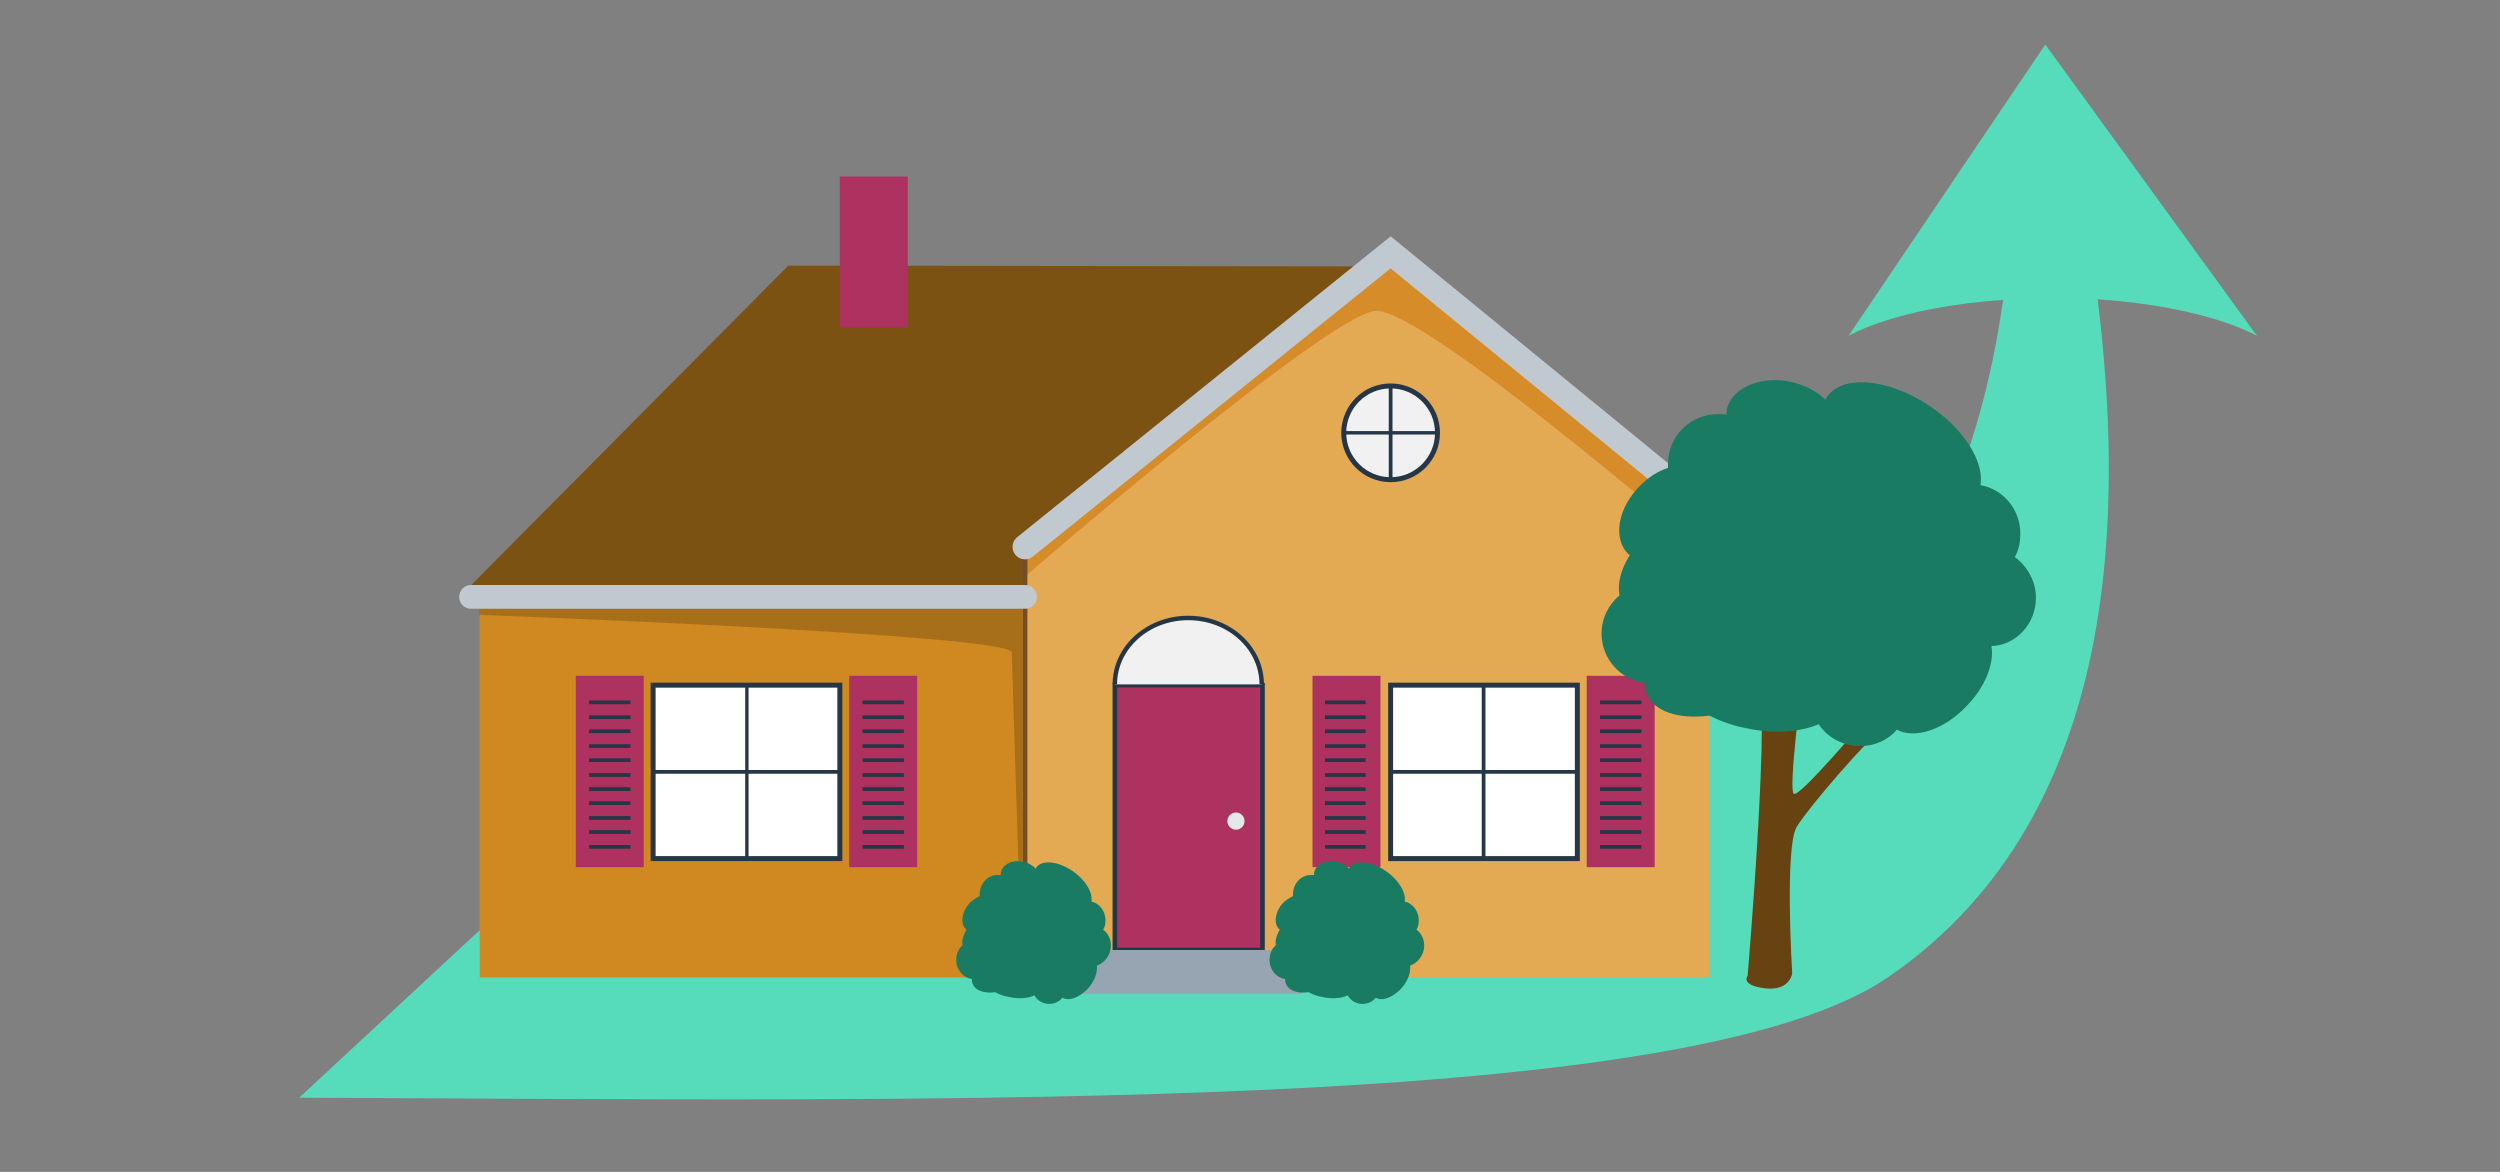 <?xml version="1.0" encoding="utf-8"?>
<!-- Generator: Adobe Illustrator 26.5.0, SVG Export Plug-In . SVG Version: 6.00 Build 0)  -->
<svg version="1.1" id="Layer_1" xmlns="http://www.w3.org/2000/svg" xmlns:xlink="http://www.w3.org/1999/xlink" x="0px" y="0px"
	 viewBox="0 0 320 150" style="enable-background:new 0 0 320 150;" xml:space="preserve">
<rect x="0" y="0" width="320" height="150" fill="#808080" stroke="none"/>
<style type="text/css">
	.st0{fill:#56DCBB;}
	.st1{fill:#7C5213;}
	.st2{fill:#E4AA53;}
	.st3{fill:#D78C2A;}
	.st4{fill:#CF8920;}
	.st5{fill:none;stroke:#754C28;stroke-width:0.612;stroke-linecap:square;stroke-miterlimit:10;}
	.st6{fill:#664310;}
	.st7{fill:none;stroke:#231F20;stroke-width:0.637;stroke-miterlimit:10;}
	.st8{fill:#AE3260;}
	.st9{fill:#FFFFFF;stroke:#253746;stroke-width:0.637;stroke-miterlimit:10;}
	.st10{fill:#AE3260;stroke:#253746;stroke-width:0.583;stroke-miterlimit:10;}
	.st11{fill:#F1F1F2;stroke:#253746;stroke-width:0.57;stroke-miterlimit:10;}
	.st12{fill:#E6E7E8;}
	.st13{fill:#FFFFFF;stroke:#253746;stroke-width:0.478;stroke-miterlimit:10;}
	.st14{fill:none;stroke:#253746;stroke-width:0.478;stroke-miterlimit:10;}
	.st15{fill:#FFFFFF;stroke:#253746;stroke-width:0.426;stroke-miterlimit:10;}
	.st16{fill:#F1F1F2;stroke:#253746;stroke-width:0.637;stroke-miterlimit:10;}
	.st17{fill:none;stroke:#253746;stroke-width:0.441;stroke-miterlimit:10;}
	.st18{fill:#96A5B1;}
	.st19{fill:#197B62;}
	.st20{fill:#A76F1A;}
	.st21{fill:none;stroke:#C1C9D0;stroke-width:3.044;stroke-linecap:round;stroke-miterlimit:10;}
	.st22{fill:none;stroke:#C1C9D0;stroke-width:3.187;stroke-linecap:round;stroke-miterlimit:10;}
</style>
<path class="st0" d="M288.9,43L261.8,5.7L236.6,43c0,0,6.1-3.7,19.8-4.6c-2.2,15.4-8.3,38.3-25.5,47.4C215.4,94,125.6,92.9,65,92.5
	l-1.7,24.8l-25,23.2c85.6,0.4,178.2,2,203.5-15.5c30.5-21,29.8-61.3,26.7-86.7C282.8,39.3,288.9,43,288.9,43"/>
<polygon class="st1" points="100.9,34 175,34.1 178,67.6 132.8,76.4 60.3,74.9 "/>
<polygon class="st2" points="218.8,125.1 131.2,125.1 131.2,68.7 178,32.3 218.8,66.9 "/>
<path class="st3" d="M217.7,70c-0.7-0.3-35.5-30.5-41.6-30.2c-6,0.3-44.9,34-44.9,34V70L178,31.7l39.7,33.1V70z"/>
<rect x="61.4" y="75.1" class="st4" width="69.8" height="50"/>
<line class="st5" x1="131.2" y1="70" x2="131.2" y2="123.8"/>
<path class="st6" d="M241,93.2c2.1-1.6-0.2-3.3-1.3-2.1c-0.9,0.9-9.4,11.1-10.1,10.5c-0.7-0.6,1-13.6,1-13.6s-7.6-1-5.7-0.5
	s-1.2,37.4-1.2,37.4s-1,1.2,2.2,1.6c3.2,0.4,3.5-1.9,3.5-1.9s-1-16.3,0.6-18.8C231.6,103.2,238.9,94.8,241,93.2z"/>
<path class="st7" d="M134.9,70.3"/>
<rect x="107.5" y="22.6" class="st8" width="8.7" height="19.3"/>
<rect x="178" y="87.7" class="st9" width="23.9" height="22.2"/>
<rect x="142.7" y="87.7" class="st10" width="18.9" height="33.9"/>
<path class="st11" d="M142.7,87.6c0-4.7,4.2-8.5,9.4-8.5s9.4,3.8,9.4,8.5"/>
<circle class="st12" cx="158.2" cy="105.1" r="1.1"/>
<line class="st13" x1="201.8" y1="98.8" x2="178" y2="98.8"/>
<line class="st13" x1="189.9" y1="109.7" x2="189.9" y2="87.9"/>
<rect x="203.1" y="86.5" class="st8" width="8.7" height="24.5"/>
<g>
	<line class="st14" x1="204.8" y1="89.9" x2="210.1" y2="89.9"/>
	<line class="st14" x1="204.8" y1="91.8" x2="210.1" y2="91.8"/>
	<line class="st14" x1="204.8" y1="93.6" x2="210.1" y2="93.6"/>
	<line class="st14" x1="204.8" y1="95.5" x2="210.1" y2="95.5"/>
	<line class="st14" x1="204.8" y1="97.3" x2="210.1" y2="97.3"/>
	<line class="st14" x1="204.8" y1="99.2" x2="210.1" y2="99.2"/>
	<line class="st14" x1="204.8" y1="101" x2="210.1" y2="101"/>
	<line class="st14" x1="204.8" y1="102.8" x2="210.1" y2="102.8"/>
	<line class="st14" x1="204.8" y1="104.7" x2="210.1" y2="104.7"/>
	<line class="st14" x1="204.8" y1="106.5" x2="210.1" y2="106.5"/>
	<line class="st14" x1="204.8" y1="108.4" x2="210.1" y2="108.4"/>
</g>
<rect x="168" y="86.5" class="st8" width="8.7" height="24.5"/>
<rect x="83.6" y="87.7" class="st9" width="23.9" height="22.2"/>
<line class="st13" x1="107.5" y1="98.8" x2="83.7" y2="98.8"/>
<line class="st15" x1="95.6" y1="109.7" x2="95.6" y2="87.9"/>
<rect x="108.7" y="86.5" class="st8" width="8.7" height="24.5"/>
<rect x="73.7" y="86.5" class="st8" width="8.7" height="24.5"/>
<circle class="st16" cx="178" cy="55.4" r="6"/>
<line class="st17" x1="184" y1="55.4" x2="172" y2="55.4"/>
<line class="st14" x1="178" y1="61.4" x2="178" y2="49.4"/>
<rect x="137.7" y="121.6" class="st18" width="29" height="5.6"/>
<path class="st19" d="M182.3,121c0-0.8-0.4-1.6-1-2c0.2-0.3,0.3-0.7,0.3-1.2c0-1.2-0.8-2.2-1.8-2.4c0.2-1.2-0.8-2.8-2.4-3.9
	c-1.9-1.3-4-1.5-4.7-0.4c0,0,0,0.1,0,0.1c-0.4-0.4-1-0.8-1.7-0.9c-1.4-0.3-2.7,0.4-2.8,1.5c0,0.1,0,0.1,0,0.2c-0.1,0-0.3,0-0.4,0
	c-1.3,0-2.3,1.1-2.3,2.5c0,0.1,0,0.1,0,0.2c-0.4,0.2-0.9,0.5-1.3,0.9c-1,1.1-1.2,2.6-0.5,3.3c0,0,0.1,0.1,0.1,0.1
	c-0.4,0.7-0.6,1.4-0.5,2c-0.5,0.4-0.8,1.1-0.8,1.9c0,1.2,0.9,2.3,2,2.4c0,0.2,0,0.4,0.1,0.6c0.3,0.9,1.5,1.3,2.9,1.1
	c0.5,0.3,1.1,0.5,1.7,0.6c1.3,0.3,2.5,0.2,3.3-0.2c0.4,0.7,1.1,1.1,1.9,1.1c0.7,0,1.3-0.3,1.7-0.8c0.8,0.5,2.1,0,3.2-1.1
	c0.9-1,1.3-2.1,1.2-3C181.4,123.3,182.3,122.3,182.3,121z"/>
<path class="st20" d="M61.4,74.9l69.5,0.5v52.2c0,0-1.3-41-1.4-44.1c-0.1-2.3-68.4-4.8-68.2-4.8V74.9z"/>
<path class="st19" d="M142.2,121c0-0.8-0.4-1.6-1-2c0.2-0.3,0.3-0.7,0.3-1.2c0-1.2-0.8-2.2-1.8-2.4c0.2-1.2-0.8-2.8-2.4-3.9
	c-1.9-1.3-4-1.5-4.7-0.4c0,0,0,0.1,0,0.1c-0.4-0.4-1-0.8-1.7-0.9c-1.4-0.3-2.7,0.4-2.8,1.5c0,0.1,0,0.1,0,0.2c-0.1,0-0.3,0-0.4,0
	c-1.3,0-2.3,1.1-2.3,2.5c0,0.1,0,0.1,0,0.2c-0.4,0.2-0.9,0.5-1.3,0.9c-1,1.1-1.2,2.6-0.5,3.3c0,0,0.1,0.1,0.1,0.1
	c-0.4,0.7-0.6,1.4-0.5,2c-0.5,0.4-0.8,1.1-0.8,1.9c0,1.2,0.9,2.3,2,2.4c0,0.2,0,0.4,0.1,0.6c0.3,0.9,1.5,1.3,2.9,1.1
	c0.5,0.3,1.1,0.5,1.7,0.6c1.3,0.3,2.5,0.2,3.3-0.2c0.4,0.7,1.1,1.1,1.9,1.1c0.7,0,1.3-0.3,1.7-0.8c0.8,0.5,2.1,0,3.2-1.1
	c0.9-1,1.3-2.1,1.2-3C141.3,123.3,142.2,122.3,142.2,121z"/>
<line class="st21" x1="131.2" y1="76.4" x2="60.3" y2="76.4"/>
<polyline class="st22" points="131.2,70 178,32.3 222.5,68.7 "/>
<path class="st19" d="M260.6,76.5c0-2.1-1.1-4-2.7-5.2c0.5-0.9,0.7-1.9,0.7-3c0-3.1-2.2-5.7-5.1-6.2c0.5-3-2.1-7.2-6.6-10.2
	c-5.3-3.5-11.2-4-13.1-1c-0.1,0.1-0.1,0.2-0.1,0.3c-1.1-1.1-2.8-2-4.8-2.4c-3.9-0.7-7.5,1.1-7.9,3.8c0,0.2,0,0.3,0,0.5
	c-0.4-0.1-0.7-0.1-1.1-0.1c-3.5,0-6.4,2.8-6.4,6.4c0,0.2,0,0.3,0,0.5c-1.3,0.4-2.5,1.2-3.6,2.3c-2.8,2.8-3.5,6.7-1.5,8.7
	c0.1,0.1,0.2,0.1,0.2,0.2c-1.1,1.7-1.6,3.6-1.3,5.1c-1.4,1.2-2.3,2.9-2.3,4.9c0,3.2,2.4,5.9,5.5,6.3c0,0.5,0.1,1,0.3,1.4
	c0.9,2.3,4.1,3.3,8,2.8c1.4,0.7,3,1.3,4.7,1.6c3.6,0.8,6.9,0.5,9.3-0.5c1.1,1.7,3.1,2.8,5.3,2.8c1.9,0,3.6-0.8,4.7-2.1
	c2.2,1.2,5.9,0.1,8.8-2.9c2.5-2.5,3.7-5.6,3.3-7.8C258,82.6,260.6,79.9,260.6,76.5z"/>
<g>
	<line class="st14" x1="169.6" y1="89.9" x2="174.8" y2="89.9"/>
	<line class="st14" x1="169.6" y1="91.8" x2="174.8" y2="91.8"/>
	<line class="st14" x1="169.6" y1="93.6" x2="174.8" y2="93.6"/>
	<line class="st14" x1="169.6" y1="95.5" x2="174.8" y2="95.5"/>
	<line class="st14" x1="169.6" y1="97.3" x2="174.8" y2="97.3"/>
	<line class="st14" x1="169.6" y1="99.2" x2="174.8" y2="99.2"/>
	<line class="st14" x1="169.6" y1="101" x2="174.8" y2="101"/>
	<line class="st14" x1="169.6" y1="102.8" x2="174.8" y2="102.8"/>
	<line class="st14" x1="169.6" y1="104.7" x2="174.8" y2="104.7"/>
	<line class="st14" x1="169.6" y1="106.5" x2="174.8" y2="106.5"/>
	<line class="st14" x1="169.6" y1="108.4" x2="174.8" y2="108.4"/>
</g>
<g>
	<line class="st14" x1="110.4" y1="89.9" x2="115.7" y2="89.9"/>
	<line class="st14" x1="110.4" y1="91.8" x2="115.7" y2="91.8"/>
	<line class="st14" x1="110.4" y1="93.6" x2="115.7" y2="93.6"/>
	<line class="st14" x1="110.4" y1="95.5" x2="115.7" y2="95.5"/>
	<line class="st14" x1="110.4" y1="97.3" x2="115.7" y2="97.3"/>
	<line class="st14" x1="110.4" y1="99.2" x2="115.7" y2="99.2"/>
	<line class="st14" x1="110.4" y1="101" x2="115.7" y2="101"/>
	<line class="st14" x1="110.4" y1="102.8" x2="115.7" y2="102.8"/>
	<line class="st14" x1="110.4" y1="104.7" x2="115.7" y2="104.7"/>
	<line class="st14" x1="110.4" y1="106.5" x2="115.7" y2="106.5"/>
	<line class="st14" x1="110.4" y1="108.4" x2="115.7" y2="108.4"/>
</g>
<g>
	<line class="st14" x1="75.4" y1="89.9" x2="80.7" y2="89.9"/>
	<line class="st14" x1="75.4" y1="91.8" x2="80.7" y2="91.8"/>
	<line class="st14" x1="75.4" y1="93.6" x2="80.7" y2="93.6"/>
	<line class="st14" x1="75.4" y1="95.5" x2="80.7" y2="95.5"/>
	<line class="st14" x1="75.4" y1="97.3" x2="80.7" y2="97.3"/>
	<line class="st14" x1="75.4" y1="99.2" x2="80.7" y2="99.2"/>
	<line class="st14" x1="75.4" y1="101" x2="80.7" y2="101"/>
	<line class="st14" x1="75.4" y1="102.8" x2="80.7" y2="102.8"/>
	<line class="st14" x1="75.4" y1="104.7" x2="80.7" y2="104.7"/>
	<line class="st14" x1="75.4" y1="106.5" x2="80.7" y2="106.5"/>
	<line class="st14" x1="75.4" y1="108.4" x2="80.7" y2="108.4"/>
</g>
</svg>
